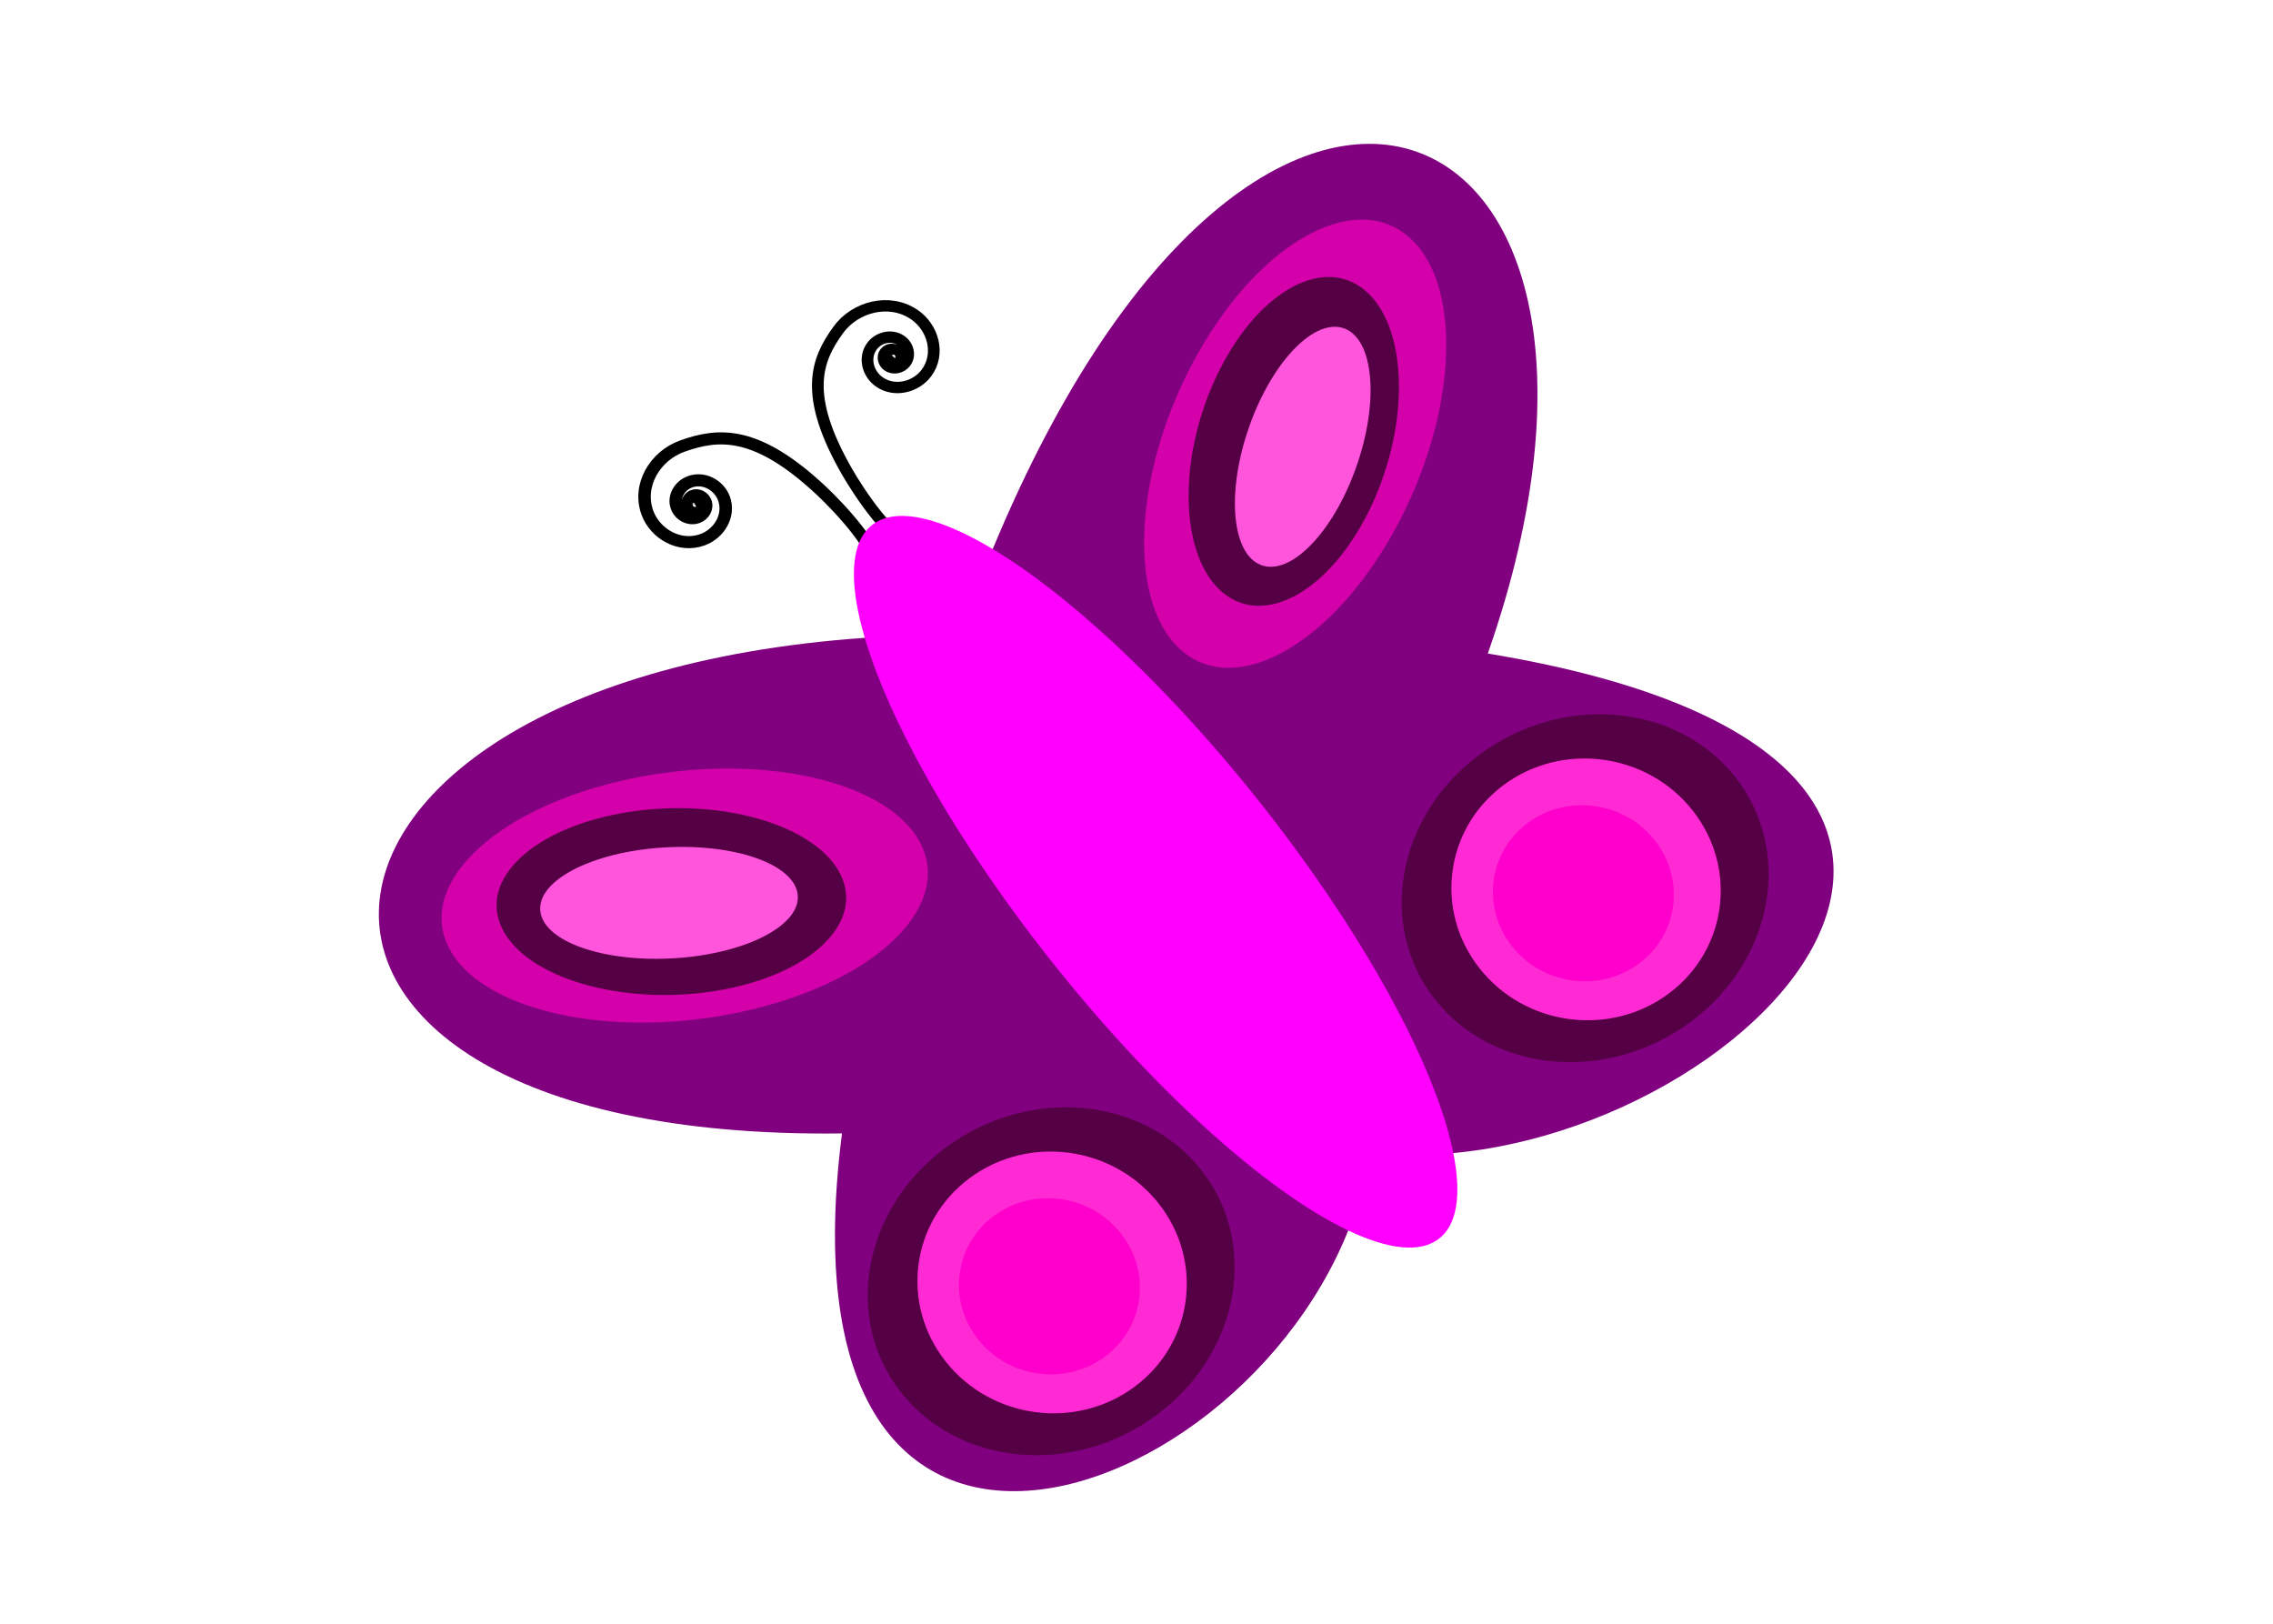 <?xml version="1.0" encoding="UTF-8" standalone="no"?>
<!-- Created with Inkscape (http://www.inkscape.org/) -->

<svg
   xmlns:dc="http://purl.org/dc/elements/1.1/"
   xmlns:cc="http://creativecommons.org/ns#"
   xmlns:rdf="http://www.w3.org/1999/02/22-rdf-syntax-ns#"
   xmlns:svg="http://www.w3.org/2000/svg"
   xmlns="http://www.w3.org/2000/svg"
   xmlns:sodipodi="http://sodipodi.sourceforge.net/DTD/sodipodi-0.dtd"
   xmlns:inkscape="http://www.inkscape.org/namespaces/inkscape"
   width="700mm"
   height="500mm"
   viewBox="0 0 2480.312 1771.652"
   id="svg2"
   version="1.1"
   inkscape:version="0.91 r13725"
   sodipodi:docname="drawing.svg">
  <defs
     id="defs4" />
  <sodipodi:namedview
     id="base"
     pagecolor="#ffffff"
     bordercolor="#666666"
     borderopacity="1.0"
     inkscape:pageopacity="0.0"
     inkscape:pageshadow="2"
     inkscape:zoom="0.17618407"
     inkscape:cx="615.81046"
     inkscape:cy="1003.1729"
     inkscape:document-units="px"
     inkscape:current-layer="layer1"
     showgrid="false"
     width="298mm"
     inkscape:window-width="1366"
     inkscape:window-height="706"
     inkscape:window-x="-8"
     inkscape:window-y="-8"
     inkscape:window-maximized="1" />
  <g
     inkscape:label="Vrstva 1"
     inkscape:groupmode="layer"
     id="layer1"
     transform="translate(0,719.291)">
    <g
       id="g4186"
       transform="matrix(0.93,-0.691,0.713,0.901,-18.962,831.159)">
      <path
         style="fill:none;fill-opacity:1;fill-rule:evenodd;stroke:#000000;stroke-width:10.9;stroke-linecap:butt;stroke-linejoin:miter;stroke-miterlimit:4;stroke-dasharray:none;stroke-opacity:1"
         d="m 1295.004,-296.216 c -0.015,0.002 -0.019,0.02 -0.017,0.032 0,0.019 0.026,0.029 0.045,0.024 0.027,-0.007 0.037,-0.039 0.033,-0.062 -0.01,-0.037 -0.051,-0.055 -0.086,-0.046 -0.051,0.013 -0.079,0.068 -0.063,0.119 0.018,0.07 0.096,0.104 0.163,0.086 0.096,-0.025 0.142,-0.131 0.118,-0.223 -0.034,-0.13 -0.179,-0.193 -0.303,-0.159 -0.176,0.047 -0.26,0.243 -0.215,0.411 0.064,0.237 0.328,0.35 0.554,0.288 0.317,-0.087 0.469,-0.442 0.385,-0.745 -0.117,-0.424 -0.591,-0.626 -0.997,-0.513 -0.564,0.157 -0.832,0.788 -0.68,1.328 0.21,0.747 1.047,1.102 1.762,0.899 0.986,-0.28 1.454,-1.385 1.183,-2.33 -0.371,-1.297 -1.827,-1.911 -3.07,-1.552 -1.699,0.491 -2.504,2.4 -2.029,4.03 0.646,2.22 3.142,3.269 5.273,2.644 2.889,-0.848 4.253,-4.099 3.433,-6.875 -1.108,-3.749 -5.331,-5.516 -8.933,-4.443 -4.848,1.443 -7.131,6.91 -5.733,11.571 1.874,6.251 8.928,9.19 14.941,7.375 8.034,-2.426 11.808,-11.501 9.458,-19.233 -3.13,-10.296 -14.77,-15.128 -24.684,-12.095 -13.157,4.025 -19.324,18.912 -15.422,31.586 5.162,16.765 24.147,24.615 40.303,19.61 21.304,-6.6 31.268,-30.744 24.867,-51.283 -8.414,-26.998 -39.035,-39.612 -65.075,-31.449 -34.123,10.697 -64.24,29.565 -76.564,113.574 -2.842,19.372 -9.081,82.611 8.002,92.033"
         id="path4184"
         inkscape:connector-curvature="0"
         sodipodi:nodetypes="cccccccccccccccccsssssssssssssc" />
      <path
         sodipodi:nodetypes="cccccccccccccccccsssssssssssssc"
         inkscape:connector-curvature="0"
         id="path3381"
         d="m 1047.179,-253.084 c -0.01,-0.012 0,-0.028 0.01,-0.035 0.017,-0.011 0.039,-0.003 0.049,0.013 0.015,0.023 0,0.054 -0.019,0.068 -0.033,0.02 -0.075,0.005 -0.094,-0.026 -0.028,-0.045 -0.01,-0.103 0.036,-0.13 0.062,-0.038 0.141,-0.009 0.178,0.05 0.052,0.084 0.012,0.193 -0.069,0.243 -0.115,0.07 -0.263,0.015 -0.329,-0.094 -0.095,-0.156 -0.02,-0.355 0.129,-0.446 0.21,-0.127 0.479,-0.026 0.6,0.175 0.17,0.282 0.034,0.643 -0.236,0.805 -0.377,0.226 -0.86,0.044 -1.075,-0.317 -0.299,-0.503 -0.058,-1.145 0.425,-1.43 0.668,-0.395 1.518,-0.074 1.895,0.567 0.52,0.883 0.095,2.006 -0.754,2.502 -1.164,0.681 -2.641,0.121 -3.292,-0.998 -0.89,-1.529 -0.153,-3.465 1.316,-4.316 2,-1.159 4.53,-0.194 5.639,1.73 1.504,2.608 0.244,5.902 -2.265,7.342 -3.39,1.946 -7.665,0.307 -9.529,-2.957 -2.509,-4.392 -0.384,-9.922 3.846,-12.328 5.673,-3.226 12.804,-0.48 15.899,4.986 4.135,7.303 0.596,16.473 -6.444,20.441 -9.375,5.284 -21.129,0.739 -26.204,-8.302 -6.735,-11.998 -0.912,-27.023 10.663,-33.494 15.312,-8.559 34.463,-1.123 42.69,13.655 10.848,19.487 1.378,43.829 -17.437,54.261 -24.731,13.713 -55.588,1.686 -68.781,-22.202 -17.289,-31.304 -26.037,-65.749 23.073,-135.013 11.324,-15.972 50.49,-66.014 69.352,-61.029"
         style="fill:none;fill-opacity:1;fill-rule:evenodd;stroke:#000000;stroke-width:11.6;stroke-linecap:butt;stroke-linejoin:miter;stroke-miterlimit:4;stroke-dasharray:none;stroke-opacity:1"
         transform="matrix(-0.723,0.691,-0.691,-0.723,1644.589,-1202.493)" />
      <path
         sodipodi:nodetypes="ccccc"
         inkscape:connector-curvature="0"
         id="path3336"
         d="M 1560.867,267.672 C 1992.234,733.172 1405.433,799.785 1182.002,581.264 950.057,805.461 405.826,670.737 803.137,267.672 300.822,-107.014 654.912,-448.908 1182.002,-45.921 1814.096,-465.936 2048.993,-58.769 1560.867,267.672 Z"
         style="fill:#800080" />
      <ellipse
         ry="432.786"
         rx="123.45"
         cy="253.482"
         cx="1182.001"
         id="path3339"
         style="fill:#ff00ff" />
      <ellipse
         transform="matrix(0.234,0.972,-0.904,0.428,0,0)"
         ry="225.787"
         rx="122.98"
         cy="-1530.793"
         cx="672.532"
         id="path3349"
         style="fill:#d400aa" />
      <ellipse
         style="fill:#d400aa"
         id="ellipse3351"
         cx="-363.768"
         cy="819.503"
         rx="122.98"
         ry="225.787"
         transform="matrix(-0.234,0.972,0.904,0.428,0,0)" />
      <ellipse
         transform="matrix(-0.208,0.978,0.882,0.471,0,0)"
         ry="159.667"
         rx="95.167"
         cy="826.093"
         cx="-403.795"
         id="ellipse3353"
         style="fill:#550044" />
      <ellipse
         style="fill:#550044"
         id="ellipse3355"
         cx="752.155"
         cy="-1570.399"
         rx="95.167"
         ry="159.667"
         transform="matrix(0.208,0.978,-0.882,0.471,0,0)" />
      <ellipse
         transform="matrix(0.511,0.859,-0.833,0.553,0,0)"
         ry="120.094"
         rx="53.529"
         cy="-1327.025"
         cx="860.279"
         id="ellipse3357"
         style="fill:#ff55dd" />
      <ellipse
         inkscape:transform-center-y="-28.379439"
         inkscape:transform-center-x="-5.6758569"
         style="fill:#ff55dd"
         id="ellipse3359"
         cx="-453.979"
         cy="694.021"
         rx="53.529"
         ry="120.094"
         transform="matrix(-0.511,0.859,0.833,0.553,0,0)" />
      <ellipse
         style="fill:#550044"
         id="ellipse3363"
         cx="1495.593"
         cy="501.802"
         rx="175.952"
         ry="161.763" />
      <ellipse
         ry="126.288"
         rx="124.869"
         cy="503.221"
         cx="1495.593"
         id="ellipse3345"
         style="fill:#ff2ad4" />
      <ellipse
         style="fill:#ff00cc"
         id="ellipse3343"
         cx="1491.337"
         cy="504.64"
         rx="83.719"
         ry="85.138" />
      <ellipse
         ry="161.763"
         rx="175.952"
         cy="498.964"
         cx="871.247"
         id="ellipse3365"
         style="fill:#550044" />
      <ellipse
         style="fill:#ff2ad4"
         id="ellipse3367"
         cx="871.247"
         cy="500.383"
         rx="124.869"
         ry="126.288" />
      <ellipse
         ry="85.138"
         rx="83.719"
         cy="501.802"
         cx="866.99"
         id="ellipse3369"
         style="fill:#ff00cc" />
    </g>
  </g>
</svg>
